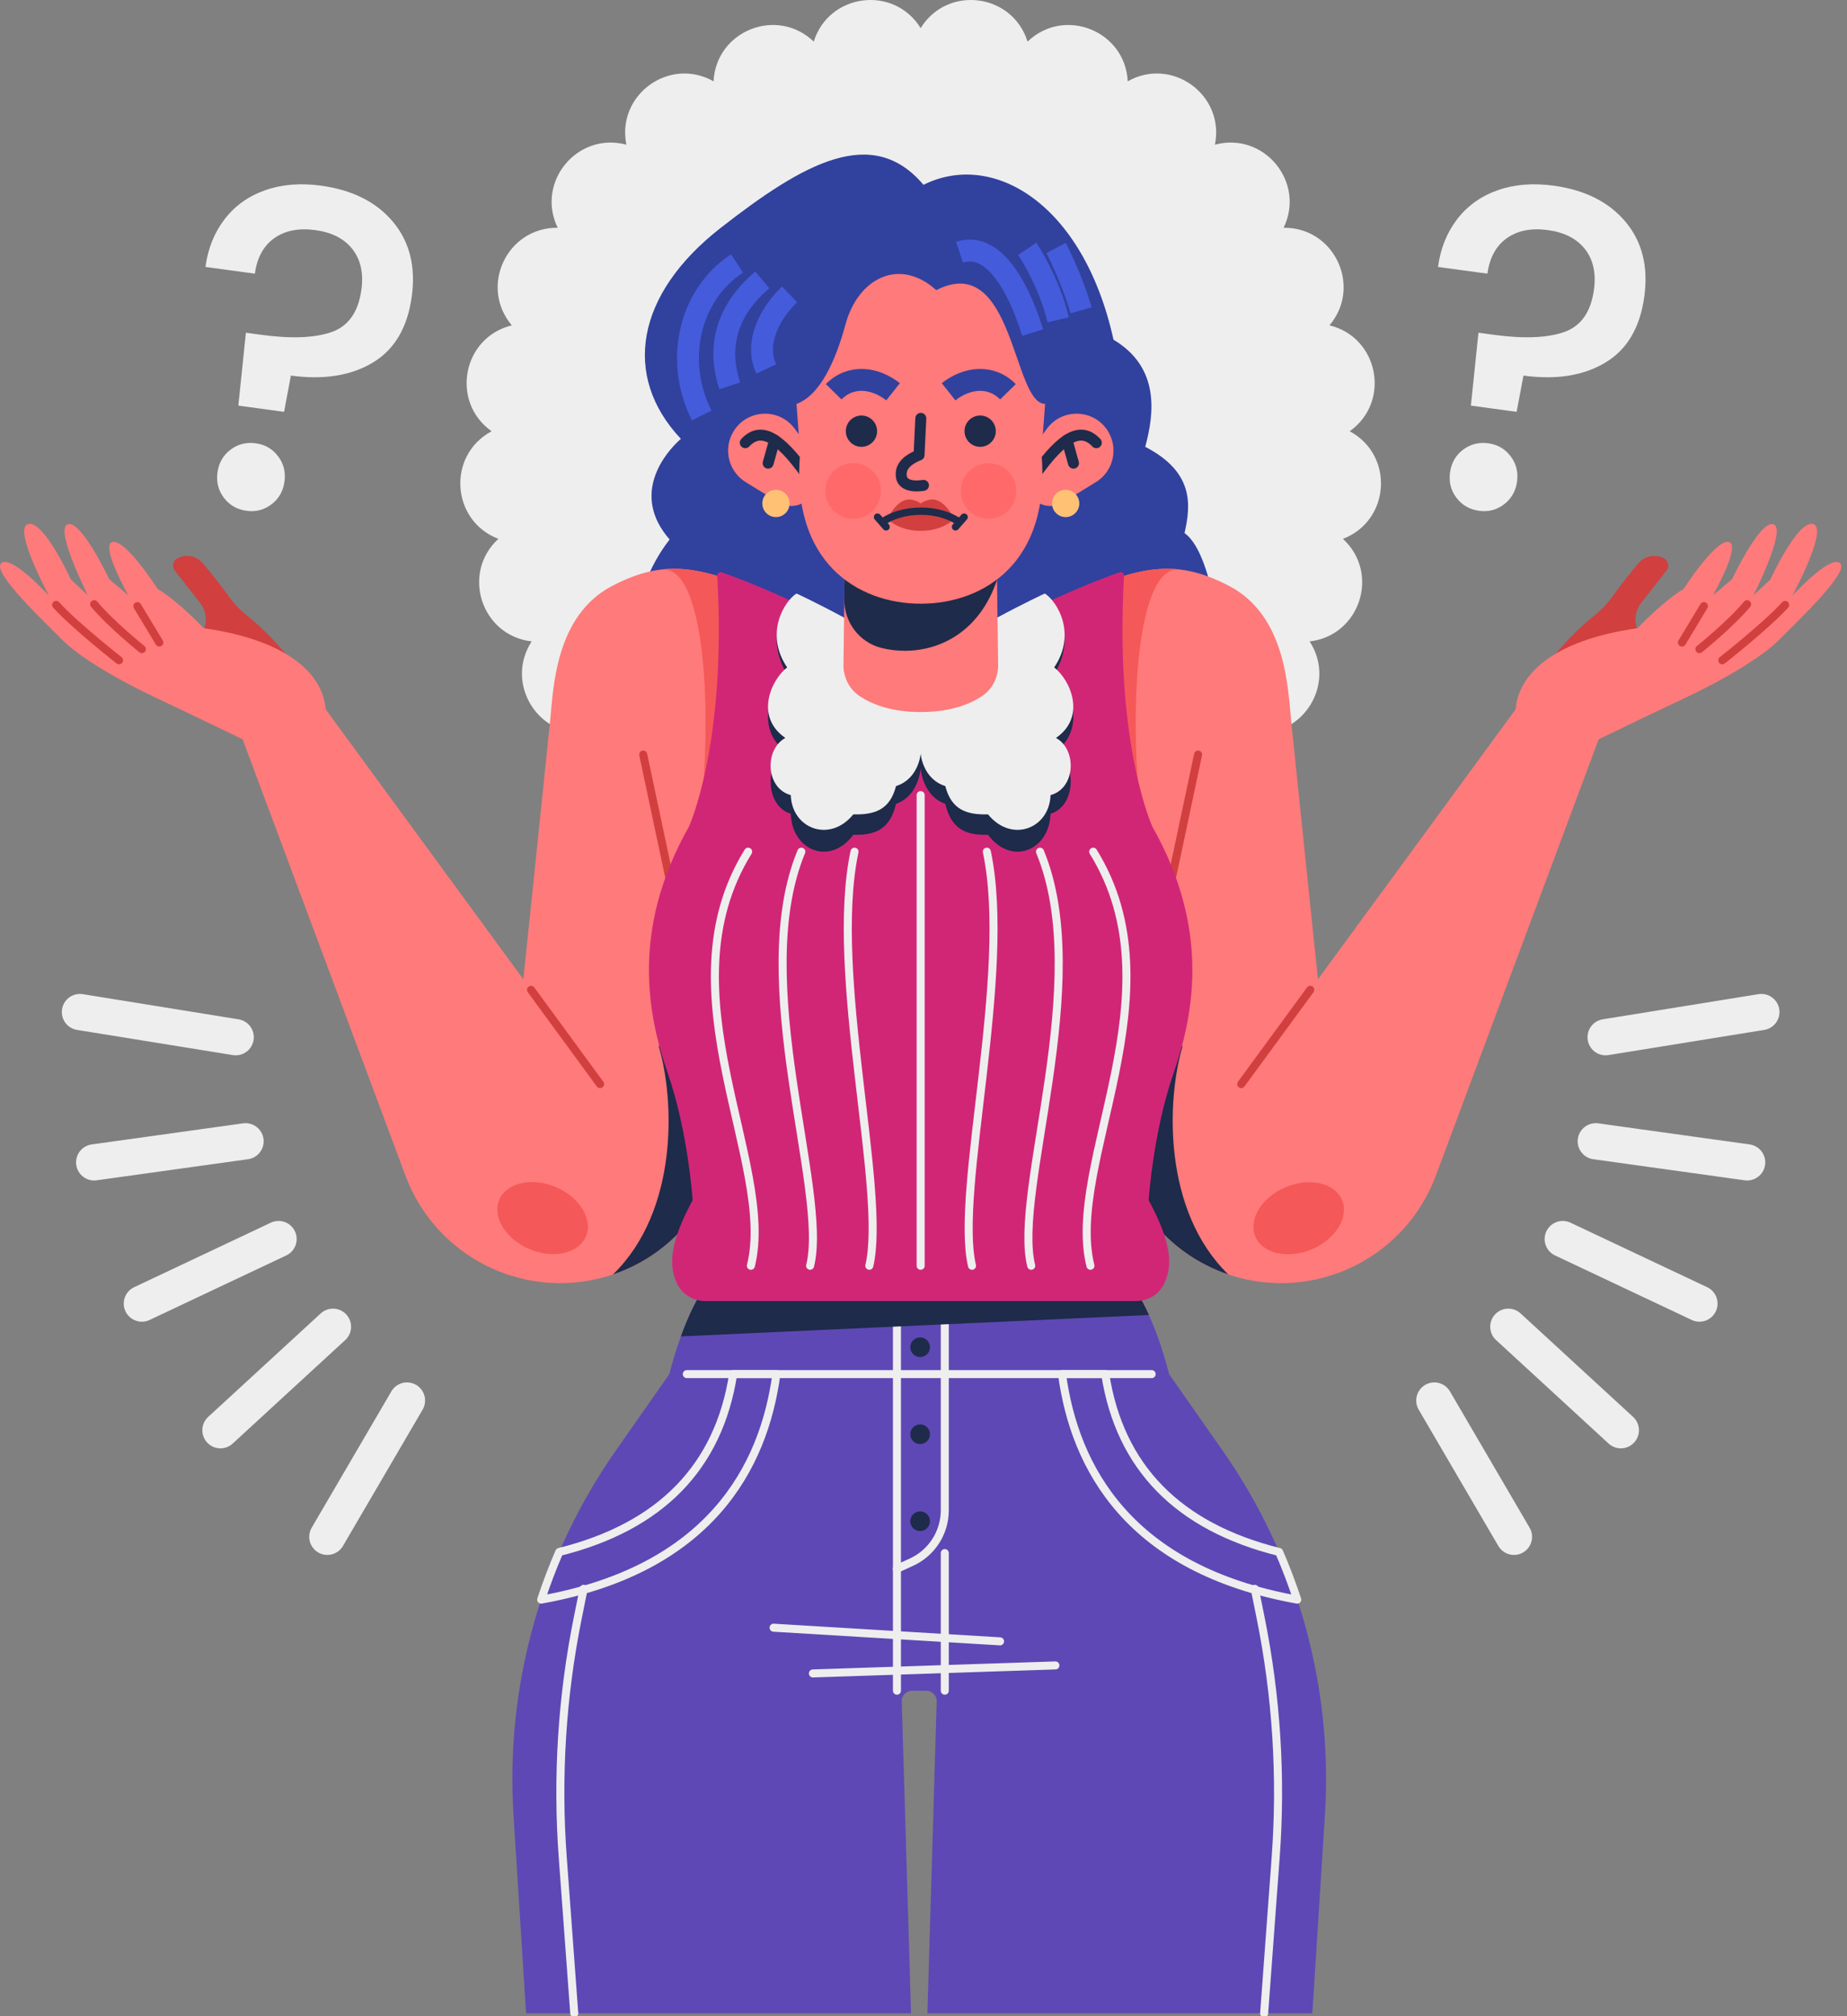 <svg width="253" height="276" viewBox="0 0 253 276" fill="none" xmlns="http://www.w3.org/2000/svg">
<rect x="0" y="0" width="253" height="276" fill="#808080" stroke="none"/>
<path d="M126.109 3.848C129.766 -2.067 138.682 -0.94 140.753 5.698C145.766 0.879 154.122 4.187 154.477 11.131C160.53 7.71 167.801 12.993 166.418 19.807C173.132 17.999 178.861 24.924 175.827 31.18C182.78 31.099 186.607 39.23 182.112 44.536C188.867 46.185 190.551 55.014 184.878 59.035C191.01 62.313 190.446 71.282 183.951 73.766C189.075 78.466 186.298 87.013 179.39 87.804C183.185 93.631 178.369 101.219 171.481 100.266C173.707 106.854 167.156 113.006 160.721 110.371C161.239 117.305 153.363 121.635 147.786 117.482C146.563 124.327 137.859 126.562 133.49 121.152C130.603 127.478 121.616 127.478 118.729 121.152C114.36 126.562 105.656 124.327 104.433 117.482C98.856 121.635 90.98 117.305 91.498 110.371C85.063 113.006 78.512 106.854 80.738 100.266C73.85 101.219 69.034 93.631 72.829 87.804C65.921 87.013 63.144 78.466 68.268 73.766C61.773 71.282 61.208 62.313 67.341 59.035C61.668 55.014 63.352 46.186 70.107 44.536C65.612 39.23 69.439 31.099 76.392 31.18C73.358 24.923 79.086 17.999 85.801 19.807C84.418 12.993 91.688 7.71 97.742 11.131C98.097 4.187 106.453 0.878 111.466 5.698C113.536 -0.94 122.453 -2.066 126.109 3.848Z" fill="#EEEEEE"/>
<path d="M222.664 30.366C224.937 33.083 225.795 36.487 225.238 40.579C224.658 44.842 222.872 47.864 219.878 49.648C216.886 51.433 213.151 52.021 208.681 51.413L207.746 56.377L201.481 55.525L202.518 45.546L204.606 45.83C208.699 46.387 211.905 46.265 214.227 45.464C216.55 44.662 217.921 42.721 218.34 39.641C218.645 37.406 218.24 35.566 217.125 34.125C216.009 32.684 214.313 31.809 212.035 31.499C209.758 31.189 207.879 31.557 206.406 32.602C204.932 33.649 204.045 35.268 203.746 37.462L196.975 36.541C197.319 34.009 198.196 31.83 199.604 30.001C201.013 28.173 202.856 26.855 205.138 26.048C207.417 25.241 209.972 25.03 212.799 25.415C217.102 26 220.39 27.65 222.664 30.366ZM199.506 68.149C198.741 67.141 198.446 65.984 198.624 64.676C198.802 63.369 199.394 62.332 200.402 61.566C201.407 60.8 202.565 60.506 203.874 60.684C205.138 60.857 206.156 61.447 206.92 62.453C207.686 63.46 207.98 64.618 207.803 65.925C207.624 67.233 207.032 68.269 206.024 69.036C205.02 69.801 203.881 70.097 202.616 69.926C201.307 69.747 200.27 69.155 199.506 68.149Z" fill="#EEEEEE"/>
<path d="M53.83 30.367C56.103 33.083 56.961 36.488 56.404 40.579C55.824 44.842 54.038 47.864 51.044 49.648C48.052 51.434 44.317 52.021 39.847 51.413L38.912 56.378L32.647 55.526L33.684 45.547L35.773 45.831C39.865 46.388 43.071 46.266 45.394 45.465C47.716 44.663 49.087 42.722 49.506 39.641C49.81 37.406 49.406 35.567 48.291 34.126C47.175 32.684 45.479 31.81 43.201 31.5C40.924 31.19 39.045 31.557 37.572 32.603C36.098 33.649 35.211 35.269 34.912 37.463L28.141 36.541C28.485 34.009 29.362 31.83 30.77 30.001C32.179 28.173 34.022 26.855 36.304 26.048C38.583 25.241 41.138 25.03 43.965 25.415C48.268 26 51.556 27.651 53.83 30.367ZM30.672 68.149C29.907 67.142 29.612 65.985 29.79 64.677C29.968 63.37 30.56 62.332 31.568 61.566C32.573 60.801 33.731 60.507 35.039 60.685C36.304 60.857 37.322 61.447 38.086 62.453C38.852 63.46 39.146 64.619 38.968 65.926C38.79 67.234 38.198 68.27 37.19 69.036C36.185 69.801 35.047 70.098 33.782 69.926C32.473 69.748 31.436 69.155 30.672 68.149Z" fill="#EEEEEE"/>
<path d="M207.381 210.377C203.745 204.158 200.107 197.939 196.471 191.72" stroke="#EEEEEE" stroke-width="4.958" stroke-miterlimit="10" stroke-linecap="round" stroke-linejoin="round"/>
<path d="M222.023 195.786C216.885 191.063 211.746 186.341 206.607 181.618" stroke="#EEEEEE" stroke-width="4.958" stroke-miterlimit="10" stroke-linecap="round" stroke-linejoin="round"/>
<path d="M232.79 178.45C226.547 175.505 220.305 172.56 214.062 169.615" stroke="#EEEEEE" stroke-width="4.958" stroke-miterlimit="10" stroke-linecap="round" stroke-linejoin="round"/>
<path d="M239.323 159.118C232.411 158.156 225.498 157.194 218.586 156.231" stroke="#EEEEEE" stroke-width="4.958" stroke-miterlimit="10" stroke-linecap="round" stroke-linejoin="round"/>
<path d="M241.271 138.539C234.159 139.687 227.046 140.835 219.934 141.984" stroke="#EEEEEE" stroke-width="4.958" stroke-miterlimit="10" stroke-linecap="round" stroke-linejoin="round"/>
<path d="M44.838 210.376C48.474 204.157 52.112 197.939 55.748 191.719" stroke="#EEEEEE" stroke-width="4.958" stroke-miterlimit="10" stroke-linecap="round" stroke-linejoin="round"/>
<path d="M30.195 195.786C35.334 191.063 40.472 186.341 45.611 181.618" stroke="#EEEEEE" stroke-width="4.958" stroke-miterlimit="10" stroke-linecap="round" stroke-linejoin="round"/>
<path d="M19.43 178.45C25.672 175.505 31.915 172.56 38.157 169.615" stroke="#EEEEEE" stroke-width="4.958" stroke-miterlimit="10" stroke-linecap="round" stroke-linejoin="round"/>
<path d="M12.898 159.118C19.811 158.156 26.723 157.194 33.636 156.231" stroke="#EEEEEE" stroke-width="4.958" stroke-miterlimit="10" stroke-linecap="round" stroke-linejoin="round"/>
<path d="M10.949 138.539C18.061 139.687 25.174 140.835 32.286 141.984" stroke="#EEEEEE" stroke-width="4.958" stroke-miterlimit="10" stroke-linecap="round" stroke-linejoin="round"/>
<path d="M167.461 198.557L160.139 188.104C160.139 188.104 158.507 181.184 155.541 176.57H96.285C93.319 181.184 91.687 188.104 91.687 188.104L84.365 198.557C74.16 213.124 69.215 230.731 70.341 248.481L72.062 275.604H124.791L123.518 232.911C123.494 232.107 124.139 231.442 124.943 231.442H126.882C127.687 231.442 128.332 232.107 128.308 232.911L127.034 275.604H179.764L181.485 248.481C182.611 230.731 177.665 213.124 167.461 198.557Z" fill="#5E48B5"/>
<path d="M94.078 188.104H157.75" stroke="#EEEEEE" stroke-width="1.099" stroke-miterlimit="10" stroke-linecap="round" stroke-linejoin="round"/>
<path d="M111.352 229.08L144.567 227.982" stroke="#EEEEEE" stroke-width="1.099" stroke-miterlimit="10" stroke-linecap="round" stroke-linejoin="round"/>
<path d="M105.963 222.818L136.986 224.686" stroke="#EEEEEE" stroke-width="1.099" stroke-miterlimit="10" stroke-linecap="round" stroke-linejoin="round"/>
<path d="M100.427 188.104C98.439 200.853 90.455 209.007 76.608 212.451C75.684 214.59 74.855 216.766 74.127 218.975C97.15 214.846 104.621 200.941 106.348 188.104H100.427Z" stroke="#EEEEEE" stroke-width="1.099" stroke-miterlimit="10" stroke-linecap="round" stroke-linejoin="round"/>
<path d="M151.395 188.104C153.383 200.853 161.368 209.007 175.214 212.451C176.138 214.59 176.967 216.766 177.695 218.975C154.672 214.846 147.201 200.941 145.475 188.104H151.395Z" stroke="#EEEEEE" stroke-width="1.099" stroke-miterlimit="10" stroke-linecap="round" stroke-linejoin="round"/>
<path d="M122.863 178.107V231.442" stroke="#EEEEEE" stroke-width="1.099" stroke-miterlimit="10" stroke-linecap="round" stroke-linejoin="round"/>
<path d="M126.038 185.769C126.781 185.769 127.384 185.167 127.384 184.423C127.384 183.679 126.781 183.077 126.038 183.077C125.294 183.077 124.691 183.679 124.691 184.423C124.691 185.167 125.294 185.769 126.038 185.769Z" fill="#1E2B4A"/>
<path d="M126.038 197.679C126.781 197.679 127.384 197.076 127.384 196.333C127.384 195.589 126.781 194.986 126.038 194.986C125.294 194.986 124.691 195.589 124.691 196.333C124.691 197.076 125.294 197.679 126.038 197.679Z" fill="#1E2B4A"/>
<path d="M126.038 209.588C126.781 209.588 127.384 208.985 127.384 208.242C127.384 207.498 126.781 206.896 126.038 206.896C125.294 206.896 124.691 207.498 124.691 208.242C124.691 208.985 125.294 209.588 126.038 209.588Z" fill="#1E2B4A"/>
<path d="M129.416 178.107V206.742C129.416 209.798 127.632 212.574 124.852 213.845L122.842 214.763" stroke="#EEEEEE" stroke-width="1.099" stroke-miterlimit="10" stroke-linecap="round" stroke-linejoin="round"/>
<path d="M79.947 217.495L79.155 221.413C76.968 232.222 76.272 243.28 77.085 254.278L78.661 275.603" stroke="#EEEEEE" stroke-width="1.099" stroke-miterlimit="10" stroke-linecap="round" stroke-linejoin="round"/>
<path d="M171.875 217.495L172.668 221.413C174.854 232.222 175.551 243.28 174.738 254.278L173.162 275.604" stroke="#EEEEEE" stroke-width="1.099" stroke-miterlimit="10" stroke-linecap="round" stroke-linejoin="round"/>
<path d="M129.416 212.602V231.442" stroke="#EEEEEE" stroke-width="1.099" stroke-miterlimit="10" stroke-linecap="round" stroke-linejoin="round"/>
<path d="M155.543 176.569H96.287C95.037 178.513 94.025 180.865 93.272 182.938L157.374 180.009C156.836 178.816 156.225 177.632 155.543 176.569Z" fill="#1E2B4A"/>
<path d="M126.496 25.299C135.999 20.575 148.401 27.825 152.526 46.501C158.958 50.345 158.079 56.717 156.871 61.166C163.572 64.626 163.132 69.131 162.253 72.975C166.648 76.051 167.637 92.31 167.637 92.31H85.904C85.904 92.31 85.904 81.215 91.726 73.854C86.344 67.702 91.067 62.002 93.264 60.073C85.135 51.444 87.14 40.238 98.674 31.23C110.209 22.222 119.521 17.06 126.496 25.299Z" fill="#31419E"/>
<path d="M111.03 61.64L108.868 58.696C106.626 55.644 101.95 56.047 100.264 59.437C99.099 61.779 99.913 64.624 102.141 65.995L106.665 68.779C107.183 69.097 107.778 69.266 108.385 69.266C110.197 69.266 111.666 67.797 111.666 65.985V63.583C111.667 62.883 111.444 62.203 111.03 61.64Z" fill="#FF7A7A"/>
<path d="M102.086 60.604C104.104 58.462 106.576 59.492 110.49 65.011" stroke="#1E2B4A" stroke-width="1.5" stroke-miterlimit="10" stroke-linecap="round" stroke-linejoin="round"/>
<path d="M105.219 63.404L106.107 60.238" stroke="#1E2B4A" stroke-width="1.5" stroke-miterlimit="10" stroke-linecap="round" stroke-linejoin="round"/>
<path d="M106.287 70.785C107.318 70.785 108.154 69.949 108.154 68.918C108.154 67.886 107.318 67.05 106.287 67.05C105.256 67.05 104.42 67.886 104.42 68.918C104.42 69.949 105.256 70.785 106.287 70.785Z" fill="#FFC275"/>
<path d="M141.231 61.64L143.394 58.696C145.635 55.644 150.311 56.047 151.997 59.437C153.163 61.779 152.348 64.624 150.12 65.995L145.596 68.779C145.079 69.097 144.484 69.266 143.877 69.266C142.065 69.266 140.596 67.797 140.596 65.985V63.583C140.595 62.883 140.818 62.203 141.231 61.64Z" fill="#FF7A7A"/>
<path d="M150.174 60.603C148.155 58.461 145.683 59.491 141.77 65.011" stroke="#1E2B4A" stroke-width="1.5" stroke-miterlimit="10" stroke-linecap="round" stroke-linejoin="round"/>
<path d="M147.045 63.404L146.156 60.238" stroke="#1E2B4A" stroke-width="1.5" stroke-miterlimit="10" stroke-linecap="round" stroke-linejoin="round"/>
<path d="M145.973 70.785C147.004 70.785 147.84 69.949 147.84 68.918C147.84 67.886 147.004 67.05 145.973 67.05C144.941 67.05 144.105 67.886 144.105 68.918C144.105 69.949 144.941 70.785 145.973 70.785Z" fill="#FFC275"/>
<path d="M224.833 87.256L224.545 86.768C223.749 85.423 223.862 83.728 224.827 82.5L228.276 78.11C228.712 77.555 228.533 76.741 227.906 76.419C226.719 75.811 225.272 76.101 224.416 77.123C223.416 78.318 222.058 79.997 220.825 81.716C220.084 82.749 219.185 83.653 218.186 84.439C214.686 87.195 211.279 91.706 211.279 91.706L224.833 87.256Z" fill="#D13F3F"/>
<path d="M146.254 81.764C155.761 77.754 160.65 76.162 168.395 80.226C176.14 84.29 176.414 94.177 176.853 98.571C177.293 102.966 180.533 134.054 180.533 134.054L207.613 97.088C207.943 92.584 212.337 87.695 224.311 85.993C224.311 85.993 227.716 82.368 230.627 80.61C230.627 80.61 234.967 73.854 236.779 74.183C238.592 74.513 234.637 81.489 234.637 81.489L237.255 79.292C237.255 79.292 241.064 71.163 242.932 71.767C244.8 72.371 240.186 81.489 240.186 81.489L242.493 79.347C242.493 79.347 246.228 71.154 248.37 71.735C250.512 72.316 245.514 81.544 245.514 81.544C245.514 81.544 250.677 75.887 252.05 77.095C253.423 78.304 246.008 85.224 243.756 87.531C241.504 89.838 236.396 92.913 230.684 95.605C224.971 98.297 218.984 101.207 218.984 101.207L196.676 160.943C192.599 171.861 180.894 177.894 169.637 174.881C160.481 172.43 153.823 164.53 152.96 155.09L146.254 81.764Z" fill="#FF7A7A"/>
<path d="M164.112 103.295L159.938 122.959" stroke="#D13F3F" stroke-width="1.099" stroke-miterlimit="10" stroke-linecap="round" stroke-linejoin="round"/>
<path d="M170.023 148.402L179.478 135.496" stroke="#D13F3F" stroke-width="1.099" stroke-miterlimit="10" stroke-linecap="round" stroke-linejoin="round"/>
<path d="M233.4 82.972L230.393 87.957" stroke="#D13F3F" stroke-width="1.099" stroke-miterlimit="10" stroke-linecap="round" stroke-linejoin="round"/>
<path d="M244.527 82.81C241.917 85.682 235.914 90.388 235.914 90.388" stroke="#D13F3F" stroke-width="1.099" stroke-miterlimit="10" stroke-linecap="round" stroke-linejoin="round"/>
<path d="M239.317 82.71C237.148 85.348 232.785 88.863 232.785 88.863" stroke="#D13F3F" stroke-width="1.099" stroke-miterlimit="10" stroke-linecap="round" stroke-linejoin="round"/>
<path d="M152.811 153.447L152.961 155.09C153.78 164.046 159.816 171.612 168.252 174.458C159.258 165.732 159.782 150.512 162.024 143.094L152.811 153.447Z" fill="#1E2B4A"/>
<path d="M161.556 77.957C157.449 77.491 153.51 78.763 148.004 81.033L156.202 111.095C154.619 95.977 155.866 77.369 161.556 77.957Z" fill="#F55858"/>
<path d="M27.384 87.256L27.673 86.768C28.468 85.423 28.355 83.728 27.39 82.5L23.941 78.11C23.505 77.555 23.684 76.741 24.311 76.419C25.498 75.811 26.945 76.101 27.801 77.123C28.802 78.318 30.159 79.997 31.392 81.716C32.133 82.749 33.032 83.653 34.031 84.439C37.531 87.195 40.938 91.706 40.938 91.706L27.384 87.256Z" fill="#D13F3F"/>
<path d="M105.964 81.764C96.457 77.754 91.568 76.162 83.823 80.226C76.078 84.29 75.804 94.177 75.364 98.571C74.925 102.966 71.684 134.054 71.684 134.054L44.605 97.088C44.275 92.584 39.881 87.695 27.907 85.993C27.907 85.993 24.502 82.368 21.59 80.61C21.59 80.61 17.251 73.854 15.438 74.183C13.626 74.513 17.581 81.489 17.581 81.489L14.963 79.292C14.963 79.292 11.154 71.163 9.286 71.767C7.419 72.371 12.032 81.489 12.032 81.489L9.725 79.347C9.725 79.347 5.99 71.154 3.848 71.735C1.706 72.316 6.705 81.544 6.705 81.544C6.705 81.544 1.542 75.887 0.168 77.095C-1.205 78.304 6.21 85.224 8.462 87.531C10.714 89.838 15.822 92.913 21.535 95.605C27.247 98.297 33.234 101.207 33.234 101.207L55.542 160.943C59.619 171.861 71.323 177.894 82.581 174.881C91.737 172.43 98.395 164.53 99.258 155.09L105.964 81.764Z" fill="#FF7A7A"/>
<path d="M88.107 103.295L92.282 122.959" stroke="#D13F3F" stroke-width="1.099" stroke-miterlimit="10" stroke-linecap="round" stroke-linejoin="round"/>
<path d="M82.195 148.402L72.74 135.496" stroke="#D13F3F" stroke-width="1.099" stroke-miterlimit="10" stroke-linecap="round" stroke-linejoin="round"/>
<path d="M18.816 82.972L21.824 87.957" stroke="#D13F3F" stroke-width="1.099" stroke-miterlimit="10" stroke-linecap="round" stroke-linejoin="round"/>
<path d="M7.691 82.81C10.302 85.683 16.304 90.388 16.304 90.388" stroke="#D13F3F" stroke-width="1.099" stroke-miterlimit="10" stroke-linecap="round" stroke-linejoin="round"/>
<path d="M12.902 82.71C15.072 85.348 19.434 88.863 19.434 88.863" stroke="#D13F3F" stroke-width="1.099" stroke-miterlimit="10" stroke-linecap="round" stroke-linejoin="round"/>
<path d="M99.408 153.448L99.258 155.09C98.439 164.046 92.403 171.613 83.967 174.458C92.96 165.732 92.437 150.512 90.194 143.094L99.408 153.448Z" fill="#1E2B4A"/>
<path d="M90.662 77.957C94.77 77.491 98.709 78.763 104.214 81.033L96.017 111.095C97.599 95.977 96.352 77.369 90.662 77.957Z" fill="#F55858"/>
<path d="M157.86 113.183C157.86 113.183 152.628 101.87 153.974 78.817C153.993 78.49 153.678 78.244 153.368 78.349C150.967 79.161 141.882 82.503 126.11 91.365C110.337 82.503 101.251 79.161 98.851 78.349C98.541 78.244 98.226 78.49 98.246 78.817C99.591 101.87 94.359 113.183 94.359 113.183C86.34 127.354 88.757 139.109 91.503 147.018C94.249 154.928 94.881 164.293 94.881 164.293C91.507 170.489 91.712 173.463 92.715 175.656C93.408 177.17 94.959 178.107 96.624 178.107H126.088H126.131H155.596C157.261 178.107 158.811 177.17 159.504 175.656C160.507 173.463 160.713 170.489 157.338 164.293C157.338 164.293 157.97 154.928 160.717 147.018C163.462 139.109 165.879 127.354 157.86 113.183Z" fill="#D12676"/>
<path d="M144.646 102.842C148.853 99.693 146.624 94.176 144.399 92.299C147.53 87.272 144.805 82.412 143.119 81.242C143.119 81.242 131.139 87.336 126.111 92.299C121.083 87.336 109.103 81.242 109.103 81.242C107.417 82.412 104.692 87.272 107.823 92.299C105.598 94.176 103.369 99.692 107.576 102.842C104.692 104.553 104.856 110.372 108.317 111.392C108.482 116.432 113.673 118.592 116.886 114.273C119.852 114.363 121.912 113.553 122.736 110.042C125.867 108.963 126.111 105.182 126.111 105.182C126.111 105.182 126.356 108.963 129.486 110.042C130.31 113.553 132.37 114.362 135.336 114.273C138.549 118.592 143.74 116.433 143.905 111.392C147.365 110.372 147.53 104.552 144.646 102.842Z" fill="#1E2B4A"/>
<path d="M126.109 108.844V173.273" stroke="#EEEEEE" stroke-width="1.099" stroke-miterlimit="10" stroke-linecap="round" stroke-linejoin="round"/>
<path d="M135.174 116.588C138.71 133.257 130.744 163.066 133.145 173.273" stroke="#EEEEEE" stroke-width="1.099" stroke-miterlimit="10" stroke-linecap="round" stroke-linejoin="round"/>
<path d="M142.458 116.588C149.83 134.384 138.706 163.066 141.255 173.273" stroke="#EEEEEE" stroke-width="1.099" stroke-miterlimit="10" stroke-linecap="round" stroke-linejoin="round"/>
<path d="M149.743 116.588C161.726 135.885 145.881 159.319 149.367 173.273" stroke="#EEEEEE" stroke-width="1.099" stroke-miterlimit="10" stroke-linecap="round" stroke-linejoin="round"/>
<path d="M117.049 116.588C113.513 133.257 121.479 163.066 119.078 173.273" stroke="#EEEEEE" stroke-width="1.099" stroke-miterlimit="10" stroke-linecap="round" stroke-linejoin="round"/>
<path d="M109.764 116.588C102.392 134.384 113.517 163.066 110.967 173.273" stroke="#EEEEEE" stroke-width="1.099" stroke-miterlimit="10" stroke-linecap="round" stroke-linejoin="round"/>
<path d="M102.48 116.588C90.497 135.885 106.342 159.319 102.856 173.273" stroke="#EEEEEE" stroke-width="1.099" stroke-miterlimit="10" stroke-linecap="round" stroke-linejoin="round"/>
<path d="M144.646 101.016C148.853 98.132 146.624 93.082 144.399 91.364C147.53 86.762 144.805 82.313 143.119 81.242C143.119 81.242 131.139 86.821 126.111 91.364C121.083 86.82 109.103 81.242 109.103 81.242C107.417 82.313 104.692 86.763 107.823 91.364C105.598 93.082 103.369 98.132 107.576 101.016C104.692 102.582 104.856 107.91 108.317 108.843C108.482 113.457 113.673 115.434 116.886 111.48C119.852 111.562 121.912 110.82 122.736 107.607C125.867 106.618 126.111 103.158 126.111 103.158C126.111 103.158 126.356 106.618 129.486 107.607C130.31 110.82 132.37 111.562 135.336 111.48C138.549 115.434 143.74 113.457 143.905 108.843C147.365 107.91 147.53 102.582 144.646 101.016Z" fill="#EEEEEE"/>
<path d="M136.53 76.052H126.13H115.73L115.538 91.015C115.516 92.717 116.324 94.343 117.741 95.288C119.375 96.378 122.036 97.473 126.131 97.473C130.225 97.473 132.886 96.378 134.521 95.288C135.937 94.343 136.746 92.717 136.723 91.015L136.53 76.052Z" fill="#FF7A7A"/>
<path d="M115.73 76.052L115.653 82.032C115.612 85.168 117.718 87.952 120.763 88.704C121.812 88.964 122.881 89.087 123.939 89.087C129 89.087 134.281 86.252 136.573 79.366L136.53 76.052H126.13H115.73Z" fill="#1E2B4A"/>
<path d="M143.158 55.29C138.715 55.29 138.88 34.28 128.252 39.718C123.226 35.186 117.541 38.043 115.811 44.414C114.485 49.297 112.357 54.137 109.1 55.29L109.605 61.991C108.239 76.931 117.459 82.644 126.129 82.644C134.8 82.644 144.02 76.931 142.654 61.991L143.158 55.29Z" fill="#FF7A7A"/>
<path d="M126.13 72.666C129.293 72.666 130.691 71.015 130.691 71.015C130.691 71.015 129.708 68.876 128.211 68.436C127.195 68.138 126.132 68.915 126.13 68.917C126.127 68.915 125.064 68.138 124.048 68.436C122.551 68.876 121.568 71.015 121.568 71.015C121.568 71.015 122.966 72.665 126.129 72.666C126.129 72.666 126.13 72.666 126.13 72.666Z" fill="#D13F3F"/>
<path d="M118.001 61.166C119.184 61.166 120.143 60.207 120.143 59.024C120.143 57.841 119.184 56.882 118.001 56.882C116.818 56.882 115.859 57.841 115.859 59.024C115.859 60.207 116.818 61.166 118.001 61.166Z" fill="#1E2B4A"/>
<path d="M134.261 61.166C135.444 61.166 136.403 60.207 136.403 59.024C136.403 57.841 135.444 56.882 134.261 56.882C133.078 56.882 132.119 57.841 132.119 59.024C132.119 60.207 133.078 61.166 134.261 61.166Z" fill="#1E2B4A"/>
<path d="M114.199 53.631C116.544 51.242 119.886 51.695 122.329 53.631" stroke="#31419E" stroke-width="3" stroke-miterlimit="10"/>
<path d="M138.067 53.631C135.722 51.242 132.38 51.695 129.938 53.631" stroke="#31419E" stroke-width="3" stroke-miterlimit="10"/>
<path d="M126.131 57.268L125.891 62.289C123.914 63.09 123.288 64.115 123.475 65.287C123.742 66.969 126.496 66.44 126.496 66.44" stroke="#1E2B4A" stroke-width="1.5" stroke-miterlimit="10" stroke-linecap="round" stroke-linejoin="round"/>
<path d="M131.396 71.455C130.071 70.544 128.205 69.974 126.13 69.974C124.056 69.974 122.189 70.544 120.865 71.455" stroke="#1E2B4A" stroke-miterlimit="10" stroke-linecap="round" stroke-linejoin="round"/>
<path d="M120.197 70.785L121.378 72.125" stroke="#1E2B4A" stroke-miterlimit="10" stroke-linecap="round" stroke-linejoin="round"/>
<path d="M132.065 70.785L130.885 72.125" stroke="#1E2B4A" stroke-miterlimit="10" stroke-linecap="round" stroke-linejoin="round"/>
<path d="M131.43 34.528C135.491 33.174 139.013 37.77 141.459 45.529" stroke="#445BDB" stroke-width="3" stroke-miterlimit="10"/>
<path d="M140.711 34.062C140.711 34.062 143.726 38.539 144.949 43.779" stroke="#445BDB" stroke-width="3" stroke-miterlimit="10"/>
<path d="M144.662 33.947C144.662 33.947 146.799 38.01 148.083 42.48" stroke="#445BDB" stroke-width="3" stroke-miterlimit="10"/>
<path d="M100.956 36.065C94.42 40.349 92.332 49.357 96.122 56.882" stroke="#445BDB" stroke-width="3" stroke-miterlimit="10"/>
<path d="M104.422 38.317C101.285 40.953 97.605 45.732 99.966 52.818" stroke="#445BDB" stroke-width="3" stroke-miterlimit="10"/>
<path d="M108.157 40.294C105.57 42.766 103.263 46.885 104.965 50.51" stroke="#445BDB" stroke-width="3" stroke-miterlimit="10"/>
<path d="M116.86 71.016C118.962 71.016 120.665 69.312 120.665 67.21C120.665 65.109 118.962 63.405 116.86 63.405C114.758 63.405 113.055 65.109 113.055 67.21C113.055 69.312 114.758 71.016 116.86 71.016Z" fill="#FF6969"/>
<path d="M135.407 71.016C137.509 71.016 139.212 69.312 139.212 67.21C139.212 65.109 137.509 63.405 135.407 63.405C133.305 63.405 131.602 65.109 131.602 67.21C131.602 69.312 133.305 71.016 135.407 71.016Z" fill="#FF6969"/>
<path d="M179.683 171.023C182.96 169.641 184.815 166.618 183.825 164.27C182.836 161.921 179.376 161.138 176.099 162.519C172.821 163.901 170.966 166.924 171.956 169.272C172.946 171.62 176.405 172.404 179.683 171.023Z" fill="#F55858"/>
<path d="M80.261 169.248C81.251 166.899 79.396 163.876 76.118 162.494C72.841 161.113 69.381 161.897 68.392 164.245C67.402 166.593 69.257 169.616 72.534 170.998C75.812 172.379 79.271 171.596 80.261 169.248Z" fill="#F55858"/>
</svg>
